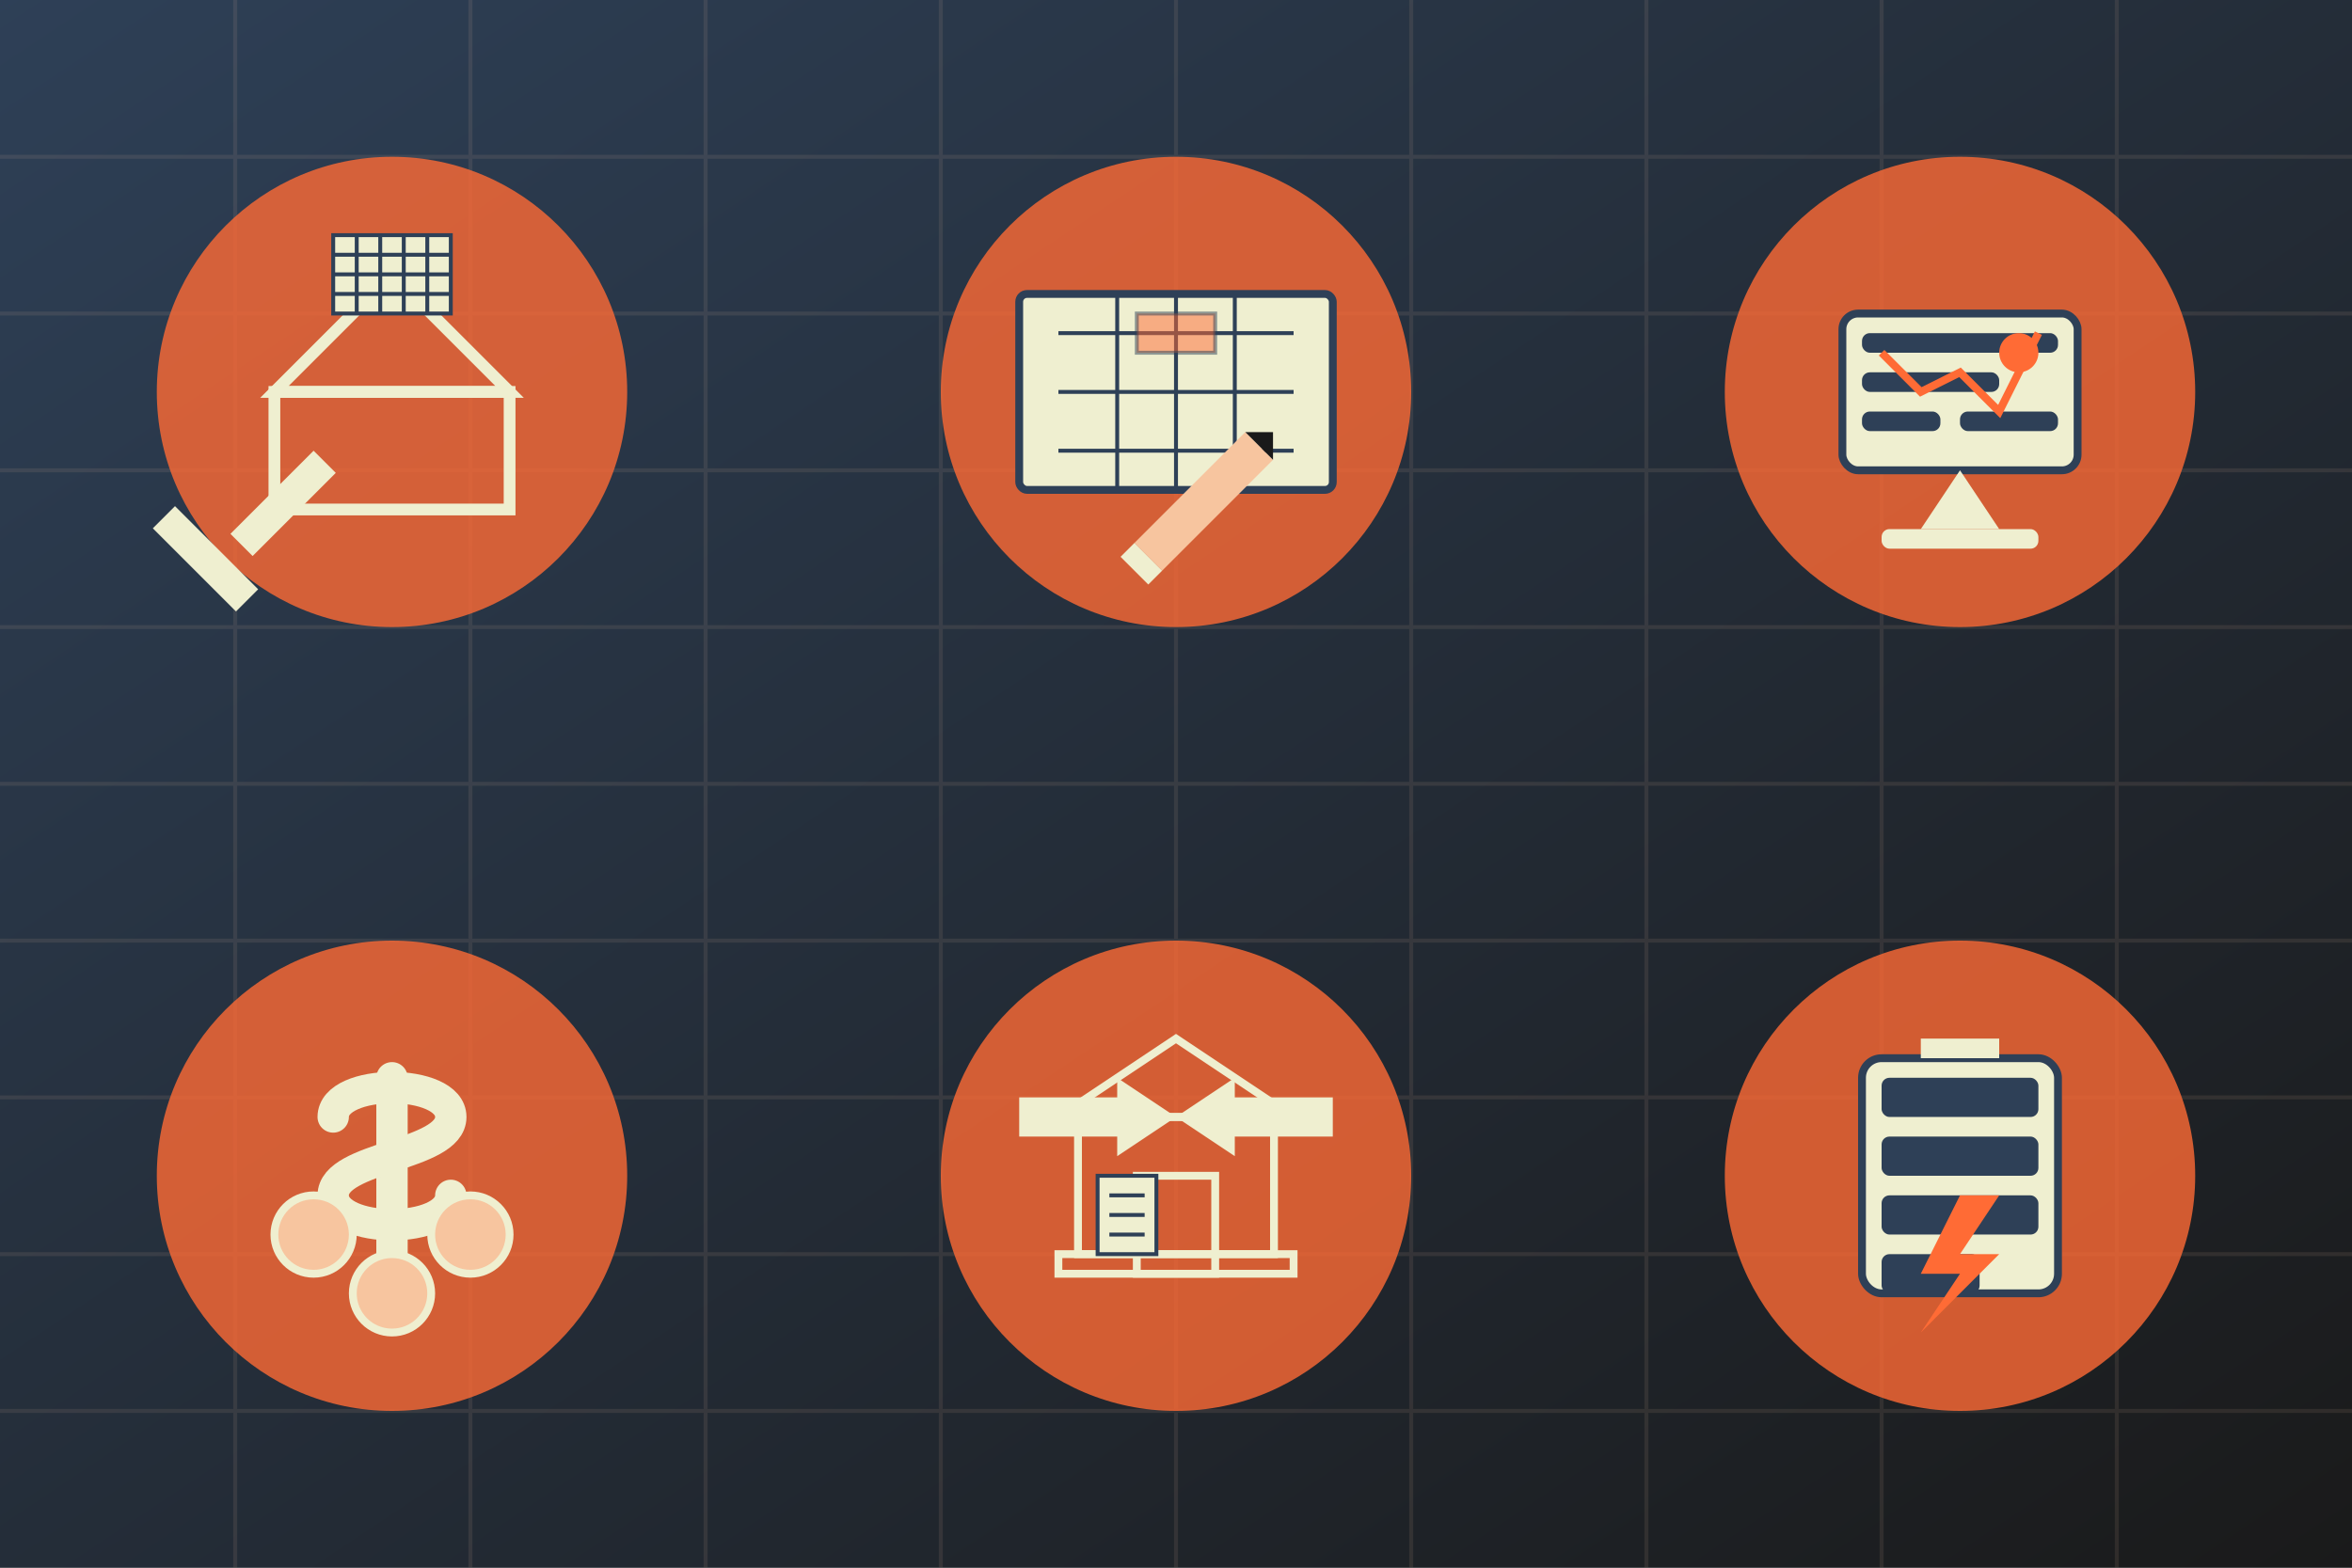 <svg width="600" height="400" viewBox="0 0 600 400" xmlns="http://www.w3.org/2000/svg">
  <rect x="0" y="0" width="600" height="400" fill="#808080" stroke="none"/>
  <!-- Background with retro gradient -->
  <defs>
    <linearGradient id="bgGradient" x1="0%" y1="0%" x2="100%" y2="100%">
      <stop offset="0%" stop-color="#2e4057" />
      <stop offset="100%" stop-color="#1a1a1a" />
    </linearGradient>
  </defs>
  <rect width="600" height="400" fill="url(#bgGradient)" />
  
  <!-- Retro grid pattern -->
  <g stroke="#f7c59f" stroke-width="1" opacity="0.1">
    <line x1="0" y1="40" x2="600" y2="40" />
    <line x1="0" y1="80" x2="600" y2="80" />
    <line x1="0" y1="120" x2="600" y2="120" />
    <line x1="0" y1="160" x2="600" y2="160" />
    <line x1="0" y1="200" x2="600" y2="200" />
    <line x1="0" y1="240" x2="600" y2="240" />
    <line x1="0" y1="280" x2="600" y2="280" />
    <line x1="0" y1="320" x2="600" y2="320" />
    <line x1="0" y1="360" x2="600" y2="360" />
    
    <line x1="60" y1="0" x2="60" y2="400" />
    <line x1="120" y1="0" x2="120" y2="400" />
    <line x1="180" y1="0" x2="180" y2="400" />
    <line x1="240" y1="0" x2="240" y2="400" />
    <line x1="300" y1="0" x2="300" y2="400" />
    <line x1="360" y1="0" x2="360" y2="400" />
    <line x1="420" y1="0" x2="420" y2="400" />
    <line x1="480" y1="0" x2="480" y2="400" />
    <line x1="540" y1="0" x2="540" y2="400" />
  </g>
  
  <!-- Service 1: Installation icon -->
  <g transform="translate(100, 100)">
    <circle cx="0" cy="0" r="60" fill="#ff6b35" opacity="0.8" />
    
    <!-- House outline -->
    <g fill="none" stroke="#efefd0" stroke-width="3" transform="translate(-30, -30)">
      <polygon points="0,30 60,30 60,60 0,60" />
      <polygon points="0,30 30,0 60,30" />
    </g>
    
    <!-- Solar panel -->
    <g transform="translate(-15, -40)">
      <rect x="0" y="0" width="30" height="20" fill="#efefd0" stroke="#2e4057" stroke-width="1" />
      <line x1="0" y1="5" x2="30" y2="5" stroke="#2e4057" stroke-width="1" />
      <line x1="0" y1="10" x2="30" y2="10" stroke="#2e4057" stroke-width="1" />
      <line x1="0" y1="15" x2="30" y2="15" stroke="#2e4057" stroke-width="1" />
      <line x1="6" y1="0" x2="6" y2="20" stroke="#2e4057" stroke-width="1" />
      <line x1="12" y1="0" x2="12" y2="20" stroke="#2e4057" stroke-width="1" />
      <line x1="18" y1="0" x2="18" y2="20" stroke="#2e4057" stroke-width="1" />
      <line x1="24" y1="0" x2="24" y2="20" stroke="#2e4057" stroke-width="1" />
    </g>
    
    <!-- Tools -->
    <g transform="translate(-20, 15)">
      <rect x="0" y="0" width="8" height="30" fill="#efefd0" transform="rotate(45)" />
      <rect x="35" y="-15" width="8" height="30" fill="#efefd0" transform="rotate(135)" />
    </g>
  </g>
  
  <!-- Service 2: Design & Planning icon -->
  <g transform="translate(300, 100)">
    <circle cx="0" cy="0" r="60" fill="#ff6b35" opacity="0.8" />
    
    <!-- Blueprint/plan -->
    <rect x="-40" y="-25" width="80" height="50" fill="#efefd0" stroke="#2e4057" stroke-width="2" rx="2" ry="2" />
    
    <!-- House plan lines -->
    <g stroke="#2e4057" stroke-width="1">
      <line x1="-30" y1="-15" x2="30" y2="-15" />
      <line x1="-30" y1="0" x2="30" y2="0" />
      <line x1="-30" y1="15" x2="30" y2="15" />
      <line x1="-15" y1="-25" x2="-15" y2="25" />
      <line x1="0" y1="-25" x2="0" y2="25" />
      <line x1="15" y1="-25" x2="15" y2="25" />
      
      <!-- Solar panel plan marking -->
      <rect x="-10" y="-20" width="20" height="10" fill="#ff6b35" opacity="0.5" />
    </g>
    
    <!-- Pencil -->
    <g transform="translate(0, 35) rotate(45)">
      <rect x="-5" y="-30" width="10" height="40" fill="#f7c59f" />
      <polygon points="0,-35 -5,-30 5,-30" fill="#1a1a1a" />
      <rect x="-5" y="10" width="10" height="5" fill="#efefd0" />
    </g>
  </g>
  
  <!-- Service 3: Monitoring & Maintenance -->
  <g transform="translate(500, 100)">
    <circle cx="0" cy="0" r="60" fill="#ff6b35" opacity="0.8" />
    
    <!-- Display/dashboard -->
    <rect x="-30" y="-20" width="60" height="40" fill="#efefd0" stroke="#2e4057" stroke-width="2" rx="4" ry="4" />
    
    <!-- Screen elements -->
    <g fill="#2e4057">
      <rect x="-25" y="-15" width="50" height="5" rx="2" ry="2" />
      <rect x="-25" y="-5" width="35" height="5" rx="2" ry="2" />
      <rect x="-25" y="5" width="20" height="5" rx="2" ry="2" />
      <rect x="0" y="5" width="25" height="5" rx="2" ry="2" />
      <circle cx="15" cy="-10" r="5" fill="#ff6b35" />
    </g>
    
    <!-- Stand -->
    <polygon points="0,20 -10,35 10,35" fill="#efefd0" />
    <rect x="-20" y="35" width="40" height="5" fill="#efefd0" rx="2" ry="2" />
    
    <!-- Graph line -->
    <polyline points="-20,-10 -10,0 0,-5 10,5 20,-15" stroke="#ff6b35" stroke-width="2" fill="none" />
  </g>
  
  <!-- Service 4: Financing & Incentives -->
  <g transform="translate(100, 300)">
    <circle cx="0" cy="0" r="60" fill="#ff6b35" opacity="0.8" />
    
    <!-- Dollar sign -->
    <path d="M0,-25 L0,25" stroke="#efefd0" stroke-width="8" stroke-linecap="round" />
    <path d="M-15,-15 C-15,-25 15,-25 15,-15 C15,-5 -15,-5 -15,5 C-15,15 15,15 15,5" 
          stroke="#efefd0" stroke-width="8" fill="none" stroke-linecap="round" />
    
    <!-- Coins -->
    <circle cx="-20" cy="15" r="10" fill="#f7c59f" stroke="#efefd0" stroke-width="2" />
    <circle cx="20" cy="15" r="10" fill="#f7c59f" stroke="#efefd0" stroke-width="2" />
    <circle cx="0" cy="30" r="10" fill="#f7c59f" stroke="#efefd0" stroke-width="2" />
  </g>
  
  <!-- Service 5: Energy Audit icon -->
  <g transform="translate(300, 300)">
    <circle cx="0" cy="0" r="60" fill="#ff6b35" opacity="0.8" />
    
    <!-- House outline -->
    <g fill="none" stroke="#efefd0" stroke-width="2">
      <polygon points="-30,20 30,20 30,25 -30,25" />
      <rect x="-25" y="-15" width="50" height="35" />
      <polygon points="-30,-15 0,-35 30,-15" />
      <rect x="-10" y="0" width="20" height="25" />
    </g>
    
    <!-- Energy efficiency arrows -->
    <g fill="#efefd0">
      <polygon points="-15,-25 -15,-20 -40,-20 -40,-10 -15,-10 -15,-5 0,-15" />
      <polygon points="15,-25 15,-20 40,-20 40,-10 15,-10 15,-5 0,-15" />
    </g>
    
    <!-- Clipboard -->
    <rect x="-20" y="0" width="15" height="20" fill="#efefd0" stroke="#2e4057" stroke-width="1" />
    <g stroke="#2e4057" stroke-width="1">
      <line x1="-17" y1="5" x2="-8" y2="5" />
      <line x1="-17" y1="10" x2="-8" y2="10" />
      <line x1="-17" y1="15" x2="-8" y2="15" />
    </g>
  </g>
  
  <!-- Service 6: Battery Storage Solutions -->
  <g transform="translate(500, 300)">
    <circle cx="0" cy="0" r="60" fill="#ff6b35" opacity="0.8" />
    
    <!-- Battery outline -->
    <rect x="-25" y="-30" width="50" height="60" fill="#efefd0" stroke="#2e4057" stroke-width="2" rx="5" ry="5" />
    <rect x="-10" y="-35" width="20" height="5" fill="#efefd0" />
    
    <!-- Battery level indicator -->
    <g fill="#2e4057">
      <rect x="-20" y="-25" width="40" height="10" rx="2" ry="2" />
      <rect x="-20" y="-10" width="40" height="10" rx="2" ry="2" />
      <rect x="-20" y="5" width="40" height="10" rx="2" ry="2" />
      <rect x="-20" y="20" width="25" height="10" rx="2" ry="2" />
    </g>
    
    <!-- Lightning bolt -->
    <polygon points="10,20 0,20 10,5 0,5 -10,25 0,25 -10,40" fill="#ff6b35" />
  </g>
</svg>